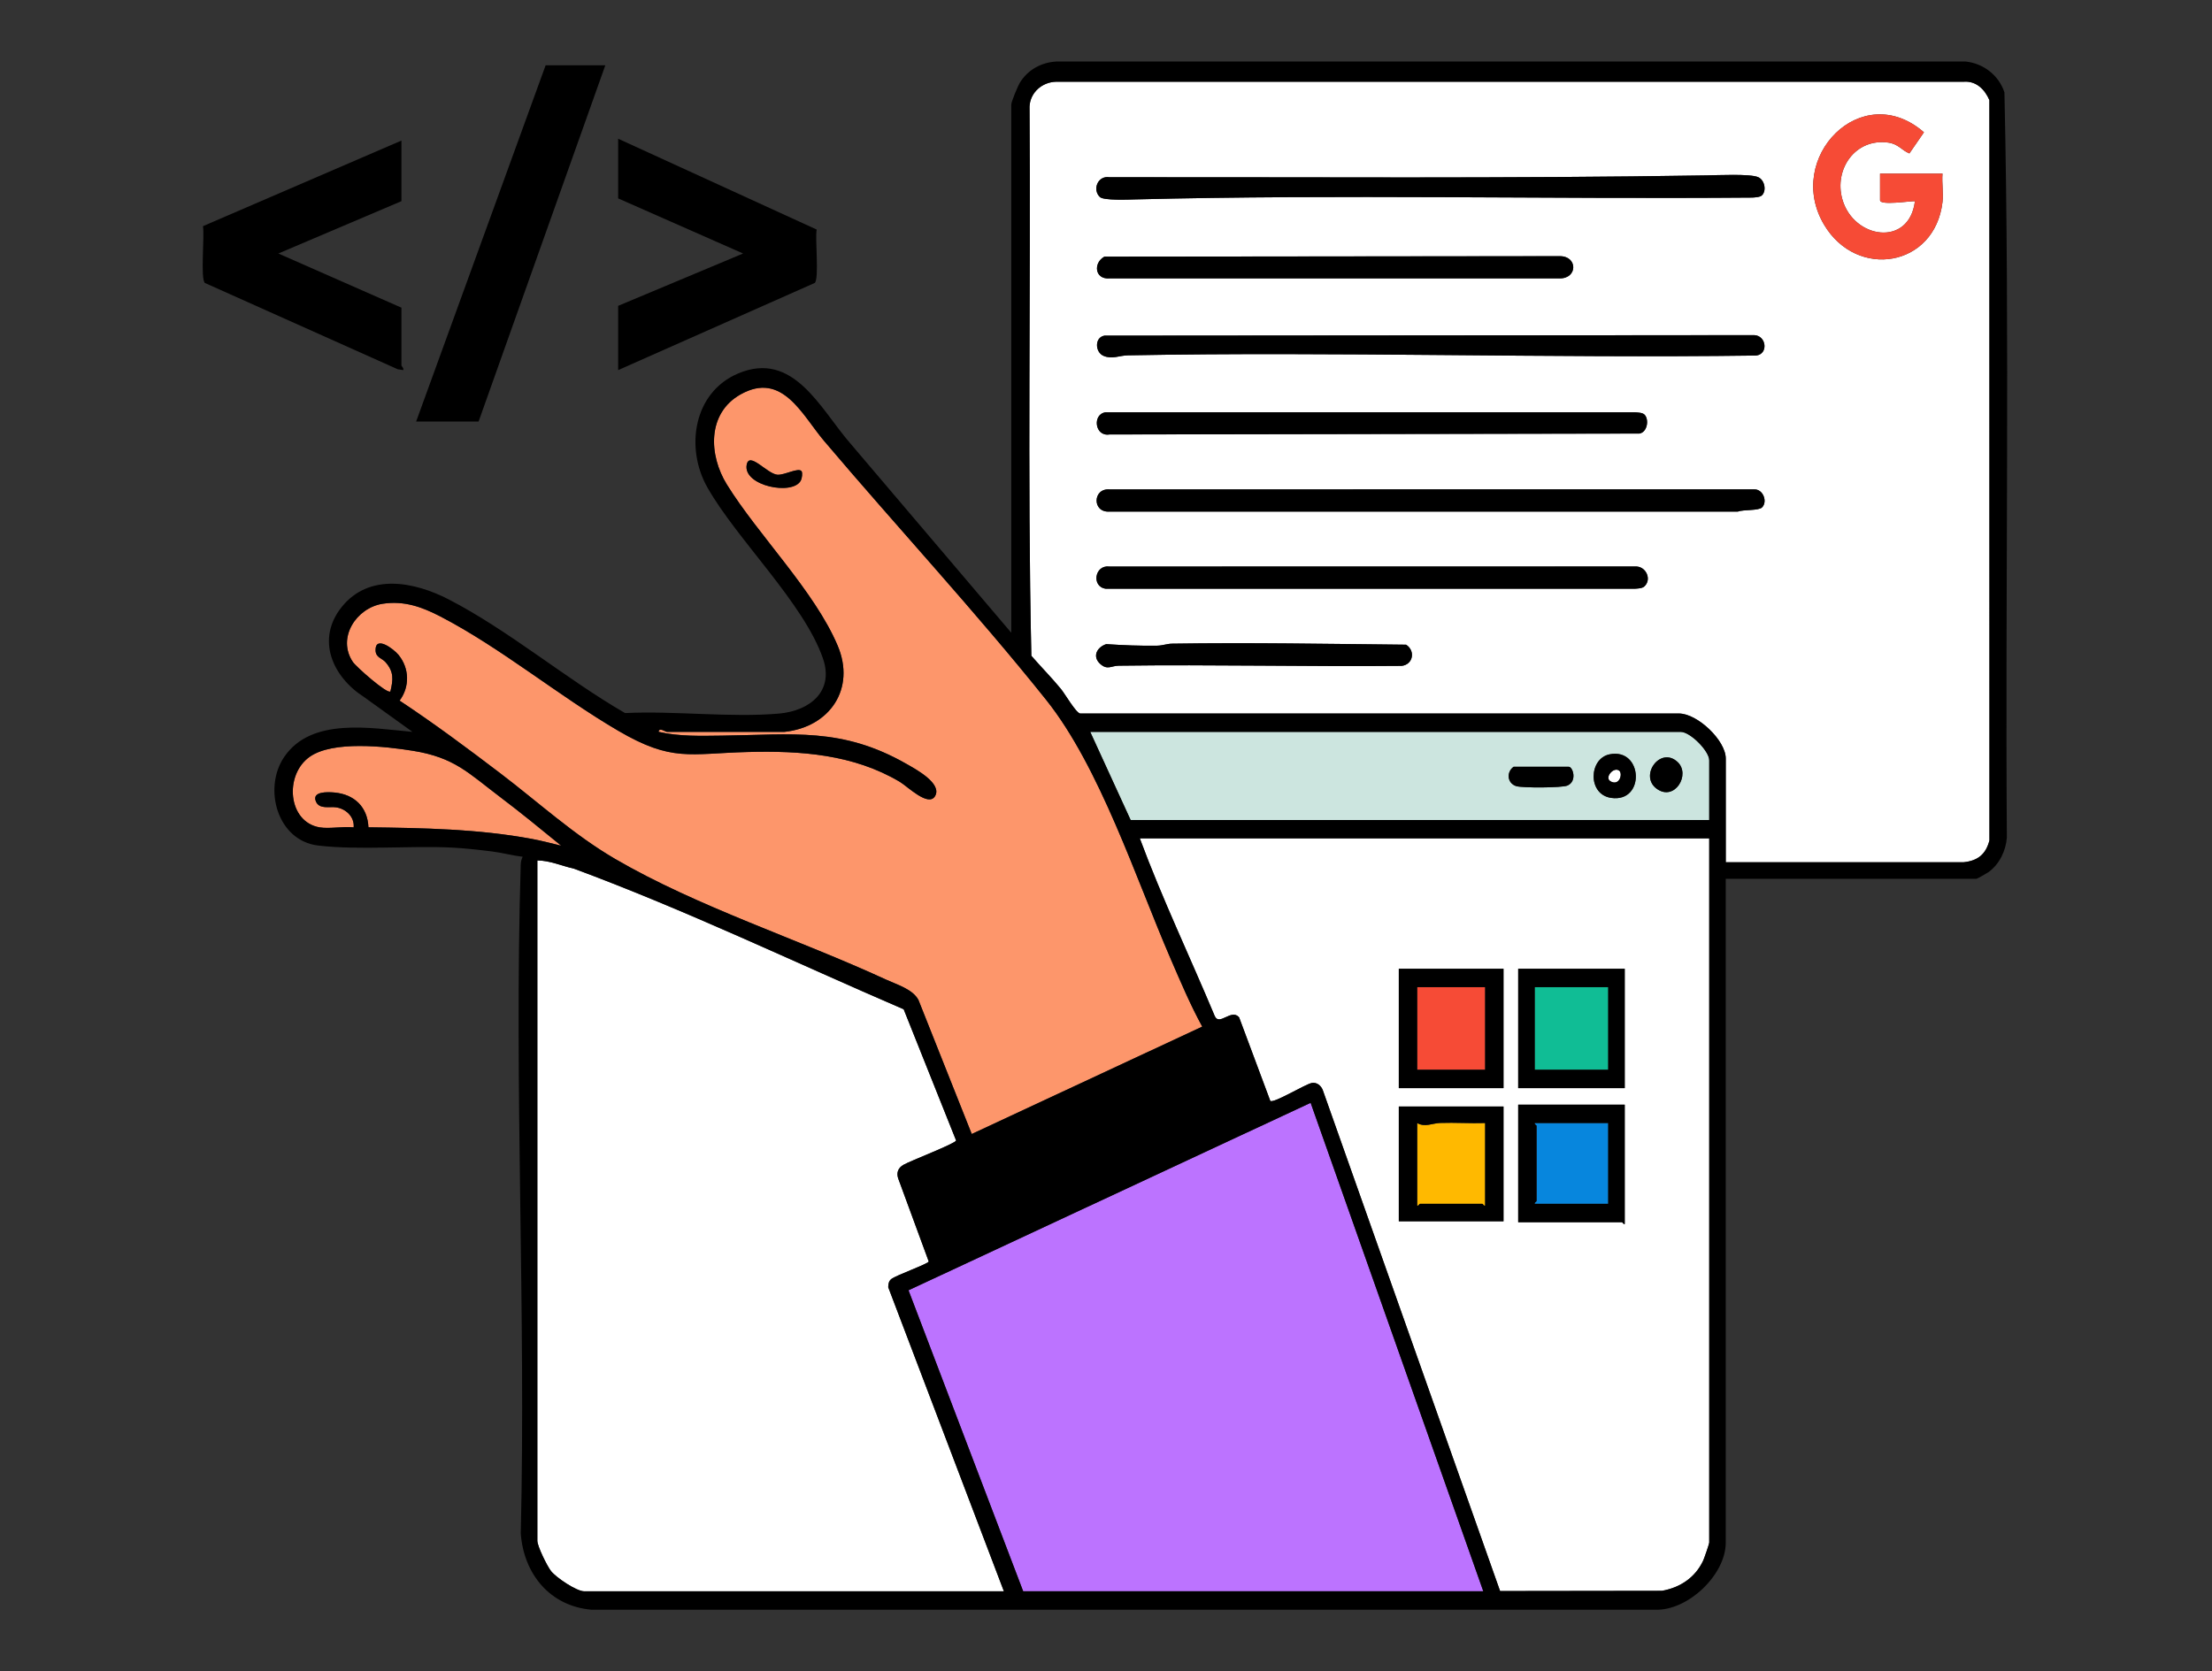 <svg width="786" height="594" viewBox="0 0 786 594" fill="none" xmlns="http://www.w3.org/2000/svg">
<rect x="0" y="0" width="786" height="594" fill="#333333" stroke="none"/>
<path d="M575.321 273.872C573.338 272.443 570.069 276.347 572.205 277.65C575.415 279.608 576.774 274.919 575.321 273.872Z" fill="white"/>
<path d="M177.823 283.362C166.378 274.723 161.549 269.23 146.699 266.84C136.925 265.268 118.296 263.168 110.054 268.977C100.93 275.405 102.268 292.186 113.602 294.063C117.127 294.647 121.979 293.636 125.676 294.063C125.988 290.321 122.957 287.469 119.42 286.94C117.113 286.595 113.516 287.729 112.278 284.909C110.669 281.243 116.402 281.454 118.818 281.673C125.92 282.317 130.604 286.813 130.925 294.035C150.364 294.294 169.931 294.605 189.106 298.186C192.591 298.837 195.994 299.76 199.428 300.584C192.31 294.776 185.159 288.9 177.823 283.362Z" fill="#FD966B"/>
<path d="M218.564 305.271C247.654 322.247 283.825 333.857 314.734 348.12C318.683 349.942 324.351 351.575 326.362 355.42L345.291 403.045L427.194 364.879C423.004 357.238 419.49 348.923 415.994 340.846C403.617 312.25 390.813 272.638 371.712 248.719C346.931 217.686 318.596 187.147 292.774 156.655C285.01 147.485 277.987 131.875 263.184 140.158C251.212 146.857 251.79 161.726 258.287 172.214C269.435 190.208 289.427 210.064 297.641 229.457C304.127 244.771 294.892 258.414 278.722 260.124H236.951C236.577 260.124 234.142 258.392 234.018 260.117C241.394 261.806 249.006 261.546 256.558 261.456C281.673 261.158 299.095 258.35 322.139 271.532C325.253 273.312 334.934 278.459 332.245 282.976C329.89 286.933 322.448 279.497 319.714 277.873C303.23 268.081 284.451 266.77 265.642 267.276C244.888 267.835 238.797 270.896 219.709 259.743C198.658 247.442 177.976 230.254 156.54 219.137C149.956 215.722 143.56 213.403 135.943 214.593C126.585 216.055 119.624 226.745 125.387 235.279C126.535 236.979 137.579 246.765 138.717 245.766C139.727 241.523 139.995 238.821 137.028 235.386C135.74 233.895 133.471 233.751 133.439 231.082C133.377 225.765 139.863 230.634 141.609 232.763C145.487 237.49 145.667 244.1 141.986 249.016C154.27 257.136 166.101 265.963 177.816 274.877C191.321 285.152 203.827 296.672 218.564 305.271ZM284.596 170.711C281.856 176.312 263.921 172.705 265.325 165.176C266.234 160.305 272.518 168.359 276.19 168.719C278.698 168.965 283.863 165.966 284.843 167.526C285.231 168.145 284.955 169.978 284.596 170.711Z" fill="#FD966B"/>
<path d="M316.716 454.587C318.346 453.275 329.875 449.175 330.009 448.359L319.123 418.748C318.477 416.663 319.193 415.087 321.002 414.012C323.3 412.646 339.658 406.38 339.733 405.35L321.105 358.721C282.148 341.944 243.758 323.479 203.989 308.752C199.655 307.779 195.427 305.849 190.938 305.812V547.629C190.938 549.559 194.428 556.665 195.818 558.413C197.665 560.736 204.854 565.578 207.581 565.578H356.717L315.618 457.513C315.631 456.408 315.792 455.33 316.716 454.587Z" fill="white"/>
<path d="M571.451 350.844H545.344V380.214H571.451V350.844Z" fill="#10BD95"/>
<path d="M597.234 260.125H387.398L401.757 291.453H607.35V270.241C607.35 266.91 600.603 260.125 597.234 260.125ZM556.925 279.209C554.99 280.023 540.962 280.075 538.788 279.41C535.565 278.426 535.182 274.426 537.84 272.526H557.421C558.918 272.526 560.517 277.7 556.925 279.209ZM572.477 283.582C564.047 282.337 564.551 269.606 571.932 268.106C583.863 265.683 584.702 285.388 572.477 283.582ZM588.735 280.367C582.331 275.758 589.894 265.155 596.049 270.776C600.899 275.206 595.077 284.932 588.735 280.367Z" fill="#CCE5DF"/>
<path d="M431.631 361.102C433.238 364.828 437.529 358.356 440.299 361.578L451.385 391.288C452.673 392.2 463.915 385.247 466.194 384.895C467.933 384.627 469.376 385.835 469.997 387.353L533.031 565.483L590.533 565.405C597.012 564.27 602.417 560.67 605.214 554.631C605.58 553.839 607.345 548.697 607.345 548.278V297.977H405.016C412.962 319.392 422.819 340.038 431.631 361.102ZM539.467 344.317H577.322V386.741H539.467V344.317ZM539.467 392.615H577.322V435.039C576.844 435.212 576.542 434.386 576.343 434.386H539.467V392.615ZM497.043 344.317H534.246V386.741H497.043V344.317ZM497.043 393.267H534.246V434.06H497.043V393.267Z" fill="white"/>
<path d="M503.57 380.214H527.719V350.844H503.57V380.214Z" fill="#F64B36"/>
<path d="M322.828 458.587L363.574 565.572H527.069L465.711 391.961L322.828 458.587Z" fill="#BC73FF"/>
<path d="M511.702 399.117C508.978 399.214 506.3 400.741 503.57 399.143V428.514C504.048 428.687 504.351 427.861 504.549 427.861H526.74C526.939 427.861 527.241 428.687 527.719 428.514V399.143C522.401 399.311 517.023 398.927 511.702 399.117Z" fill="#FFB900"/>
<path d="M545.997 400.12V426.879C545.997 427.078 545.171 427.38 545.344 427.858H571.451V399.141H545.344C545.171 399.619 545.997 399.921 545.997 400.12Z" fill="#0786DD"/>
<path d="M697.773 29.051L375.297 29.051C370.347 29.154 366.091 32.818 365.827 37.856C366.309 102.898 365.022 168.186 366.475 233.076C369.892 237.019 373.625 240.78 376.937 244.806C378.439 246.632 382.28 253.313 383.804 253.603L596.585 253.594C603.217 253.623 613.224 263.2 613.224 269.589V306.465L697.737 306.456C702.78 305.944 705.652 303.632 706.921 298.671L706.902 35.585C705.275 31.792 702.203 28.7 697.773 29.051ZM394.221 62.987C464.92 62.912 535.741 63.492 606.344 62.337C610.25 62.274 621.856 61.72 624.709 62.954C627.056 63.969 627.768 67.738 626.12 69.389C625.4 70.111 623.729 70.138 622.716 70.223C549.653 70.822 476.373 69.03 403.415 70.876C400.987 70.938 392.186 71.318 390.829 70.028C388.085 67.419 390.048 62.334 394.221 62.987ZM400.746 126.296C397.711 126.352 395.207 127.777 392.135 126.482C389.094 125.199 388.861 119.942 392.439 119.293L623.374 119.113C627.72 119.345 628.397 125.852 624.03 126.364C549.642 127.368 475.12 124.909 400.746 126.296ZM582.58 154.097L394.22 154.422C388.887 155.238 388.119 147.087 392.916 146.53L580.944 146.533C581.956 146.618 583.633 146.646 584.351 147.367C586.03 149.053 585.406 153.569 582.58 154.097ZM392.431 91.22L554.187 91.052C560.676 90.973 560.64 99.04 554.187 98.945L394.22 98.945C389.002 99.374 388.385 93.448 392.431 91.22ZM498.061 236.663C464.546 236.973 430.999 236.145 397.489 236.598C394.877 236.633 393.511 238.26 390.974 235.988C388.012 233.335 389.784 230.023 393.089 228.932C399.136 229.335 405.172 229.587 411.252 229.481C413.113 229.448 414.713 228.796 416.415 228.77C444.109 228.35 472.024 228.856 499.644 229.138C503.013 231.306 502.156 236.191 498.061 236.663ZM584.339 208.395C583.547 209.149 582.005 209.167 580.944 209.243L392.916 209.247C387.745 208.543 388.948 200.676 394.223 201.358L581.602 201.351C584.952 201.574 586.949 205.915 584.339 208.395ZM626.12 180.343C624.893 181.575 619.464 181.062 617.494 181.831L394.221 181.834C388.01 182.225 388.258 173.485 394.223 173.946L623.374 173.938C626.47 173.837 628.179 178.278 626.12 180.343ZM690.24 71.828C687.506 94.953 659.833 99.419 648.196 79.933C633.988 56.14 661.489 27.73 683.649 47.023L678.479 54.528C675.671 53.406 674.612 51.182 670.93 50.676C659.254 49.071 651.595 60.131 654.657 70.861C658.676 84.944 678.43 87.926 680.446 71.505C678.639 71.421 668.049 73.111 668.049 71.176V61.712H690.24C689.969 64.944 690.613 68.671 690.24 71.828Z" fill="white"/>
<path d="M712.248 32.845C710.268 26.759 704.772 22.514 698.424 21.867L375.299 21.87C370.027 22.176 365.276 24.776 362.469 29.273C361.704 30.499 359.332 36.143 359.332 37.231V224.876L301.913 157.308C291.469 145.224 281.874 124.46 262.294 132.732C246.401 139.446 243.39 159.195 251.367 173.262C261.85 191.748 285.64 214.38 292.421 234.026C296.474 245.768 287.671 252.673 276.792 253.617C259.411 255.126 239.72 252.572 222.101 253.437C201.178 241.344 180.722 224.009 159.399 213.016C147.235 206.745 131.184 203.571 121.424 215.731C112.226 227.19 118.095 240.516 129.291 247.692L146.557 260.114C131.902 258.826 110.662 254.768 100.98 269.039C93.428 280.171 98.493 298.778 113.02 300.514C127.379 302.23 145.712 300.509 160.586 301.246C164.979 301.463 170.457 302.063 174.867 302.628C178.489 303.093 182.098 304.075 185.725 304.509C185.259 305.464 185.061 306.318 185.029 307.4C182.631 386.464 186.927 465.935 185.043 545.039C186.122 559.453 195.429 570.836 210.173 572.123L588.121 572.125C599.741 572.558 613.223 559.724 613.223 548.277V312.335H702.314C702.554 312.335 705.981 310.387 706.516 310.01C710.401 307.268 712.778 302.387 713.106 297.672C712.501 209.432 714.206 120.925 712.248 32.845ZM141.991 249.012C145.671 244.096 145.491 237.487 141.613 232.759C139.868 230.631 133.381 225.762 133.444 231.079C133.476 233.748 135.745 233.892 137.033 235.382C140 238.817 139.732 241.519 138.722 245.762C137.583 246.761 126.539 236.975 125.392 235.275C119.629 226.742 126.59 216.052 135.947 214.589C143.565 213.399 149.961 215.719 156.545 219.133C177.981 230.251 198.663 247.438 219.714 259.74C238.801 270.893 244.893 267.832 265.647 267.273C284.456 266.767 303.235 268.078 319.719 277.87C322.452 279.493 329.895 286.929 332.25 282.972C334.938 278.455 325.258 273.309 322.144 271.528C299.099 258.347 281.678 261.154 256.563 261.453C249.011 261.542 241.399 261.803 234.023 260.113C234.147 258.388 236.582 260.12 236.956 260.12H278.727C294.897 258.411 304.131 244.767 297.646 229.453C289.432 210.06 269.439 190.204 258.292 172.211C251.794 161.722 251.217 146.853 263.189 140.154C277.992 131.872 285.014 147.482 292.779 156.652C318.601 187.144 346.936 217.683 371.717 248.715C390.818 272.635 403.622 312.246 415.999 340.843C419.495 348.92 423.009 357.235 427.198 364.876L345.295 403.041L326.367 355.416C324.356 351.571 318.688 349.939 314.739 348.117C283.829 333.853 247.659 322.244 218.568 305.268C203.832 296.668 191.325 285.148 177.821 274.873C166.106 265.96 154.274 257.133 141.991 249.012ZM130.923 294.031C130.602 286.809 125.918 282.314 118.817 281.67C116.4 281.45 110.667 281.239 112.277 284.905C113.514 287.725 117.112 286.591 119.418 286.936C122.955 287.465 125.986 290.317 125.674 294.06C121.977 293.632 117.126 294.644 113.6 294.06C102.266 292.183 100.929 275.402 110.052 268.973C118.295 263.165 136.924 265.264 146.697 266.837C161.548 269.227 166.376 274.72 177.821 283.358C185.158 288.897 192.308 294.773 199.426 300.58C195.992 299.756 192.589 298.833 189.104 298.182C169.929 294.602 150.362 294.29 130.923 294.031ZM207.585 565.573C204.858 565.573 197.67 560.731 195.822 558.408C194.432 556.661 190.942 549.554 190.942 547.624V305.808C195.431 305.845 199.659 307.774 203.993 308.747C243.763 323.475 282.152 341.939 321.109 358.716L339.737 405.346C339.663 406.375 323.305 412.642 321.006 414.008C319.198 415.082 318.482 416.658 319.127 418.743L330.013 448.355C329.88 449.17 318.35 453.27 316.72 454.582C315.797 455.326 315.636 456.404 315.623 457.509L356.722 565.573H207.585ZM363.575 565.573L322.829 458.588L465.712 391.962L527.07 565.573H363.575ZM607.349 548.277C607.349 548.696 605.584 553.838 605.218 554.63C602.421 560.67 597.016 564.269 590.538 565.404L533.035 565.482L470.001 387.352C469.38 385.834 467.937 384.626 466.199 384.895C463.919 385.246 452.677 392.199 451.389 391.287L440.303 361.577C437.533 358.355 433.242 364.828 431.635 361.101C422.823 340.037 412.966 319.391 405.02 297.976H607.349V548.277ZM607.349 291.449H401.756L387.397 260.12H597.233C600.602 260.12 607.349 266.906 607.349 270.237V291.449ZM697.736 306.451L613.223 306.46V269.584C613.223 263.195 603.216 253.618 596.584 253.59L383.804 253.598C382.28 253.308 378.439 246.627 376.936 244.801C373.625 240.775 369.892 237.015 366.475 233.071C365.022 168.181 366.308 102.893 365.827 37.851C366.091 32.813 370.347 29.149 375.296 29.047L697.772 29.046C702.202 28.695 705.274 31.787 706.902 35.58L706.92 298.666C705.651 303.627 702.78 305.939 697.736 306.451Z" fill="black"/>
<path d="M215.093 23.203H193.881L147.867 149.822H170.058L215.093 23.203Z" fill="black"/>
<path d="M143.296 131.541C143.552 130.825 142.646 130.108 142.646 129.914V109.354L98.91 90.1L142.646 71.499V49.961L72.115 80.383C72.732 83.705 71.162 98.977 72.79 100.563L141.321 131.239L143.296 131.541Z" fill="black"/>
<path d="M290.194 81.587L219.656 49.305V70.517L264.045 90.097L219.656 108.698V131.542L289.512 100.559C291.134 98.98 289.571 84.798 290.194 81.587Z" fill="black"/>
<path d="M623.375 173.932L394.224 173.939C388.259 173.479 388.011 182.219 394.221 181.828L617.494 181.825C619.464 181.056 624.893 181.569 626.121 180.337C628.179 178.272 626.471 173.83 623.375 173.932Z" fill="black"/>
<path d="M403.411 70.874C476.369 69.027 549.649 70.819 622.712 70.221C623.725 70.135 625.396 70.109 626.116 69.386C627.764 67.735 627.052 63.966 624.705 62.952C621.851 61.717 610.246 62.271 606.34 62.335C535.737 63.49 464.916 62.91 394.217 62.985C390.044 62.332 388.081 67.417 390.825 70.026C392.182 71.316 400.983 70.935 403.411 70.874Z" fill="black"/>
<path d="M623.375 119.109L392.439 119.289C388.861 119.938 389.094 125.195 392.135 126.478C395.207 127.773 397.711 126.348 400.747 126.292C475.12 124.905 549.642 127.364 624.03 126.36C628.397 125.848 627.72 119.341 623.375 119.109Z" fill="black"/>
<path d="M581.6 201.348L394.221 201.354C388.946 200.673 387.742 208.539 392.913 209.243L580.942 209.24C582.003 209.164 583.544 209.145 584.337 208.392C586.947 205.911 584.949 201.571 581.6 201.348Z" fill="black"/>
<path d="M392.913 146.523C388.116 147.081 388.884 155.232 394.217 154.416L582.577 154.091C585.403 153.563 586.028 149.047 584.348 147.361C583.63 146.64 581.953 146.612 580.942 146.527L392.913 146.523Z" fill="black"/>
<path d="M394.216 98.94L554.183 98.94C560.636 99.036 560.672 90.969 554.183 91.047L392.427 91.216C388.381 93.443 388.998 99.369 394.216 98.94Z" fill="black"/>
<path d="M690.237 61.708H668.046V71.172C668.046 73.107 678.637 71.418 680.443 71.501C678.427 87.923 658.673 84.941 654.654 70.858C651.592 60.127 659.251 49.068 670.927 50.672C674.609 51.178 675.669 53.402 678.477 54.525L683.646 47.019C661.487 27.726 633.985 56.137 648.193 79.929C659.831 99.416 687.503 94.95 690.237 71.825C690.61 68.668 689.966 64.94 690.237 61.708Z" fill="#F64B36"/>
<path d="M499.639 229.138C472.019 228.856 444.104 228.349 416.41 228.77C414.708 228.796 413.108 229.448 411.247 229.481C405.167 229.587 399.131 229.335 393.084 228.932C389.779 230.023 388.007 233.335 390.969 235.988C393.506 238.259 394.873 236.633 397.484 236.598C430.994 236.145 464.541 236.972 498.056 236.663C502.151 236.191 503.008 231.305 499.639 229.138Z" fill="black"/>
<path d="M534.249 344.32H497.047V386.744H534.249V344.32ZM527.723 380.217H503.574V350.847H527.723V380.217Z" fill="black"/>
<path d="M577.324 435.041V392.617H539.469V434.388H576.345C576.544 434.388 576.846 435.215 577.324 435.041ZM571.45 427.862H545.343C545.169 427.384 545.995 427.081 545.995 426.883V400.123C545.995 399.924 545.169 399.622 545.343 399.144H571.45V427.862Z" fill="black"/>
<path d="M534.249 393.266H497.047V434.058H534.249V393.266ZM527.723 428.51C527.245 428.684 526.942 427.857 526.744 427.857H504.553C504.354 427.857 504.052 428.684 503.574 428.51V399.14C506.303 400.737 508.981 399.211 511.705 399.113C517.026 398.923 522.405 399.308 527.723 399.14V428.51Z" fill="black"/>
<path d="M577.324 344.32H539.469V386.744H577.324V344.32ZM571.45 380.217H545.343V350.847H571.45V380.217Z" fill="black"/>
<path d="M276.193 168.721C272.521 168.361 266.237 160.307 265.328 165.178C263.924 172.707 281.859 176.315 284.599 170.713C284.958 169.98 285.234 168.147 284.846 167.528C283.866 165.968 278.701 168.968 276.193 168.721Z" fill="black"/>
<path d="M571.93 268.105C564.549 269.605 564.045 282.336 572.475 283.581C584.7 285.387 583.861 265.682 571.93 268.105ZM572.205 277.652C570.07 276.349 573.338 272.445 575.321 273.874C576.774 274.921 575.415 279.61 572.205 277.652Z" fill="black"/>
<path d="M557.418 272.523H537.838C535.18 274.424 535.563 278.423 538.786 279.408C540.959 280.072 554.987 280.02 556.923 279.207C560.515 277.698 558.916 272.523 557.418 272.523Z" fill="black"/>
<path d="M588.732 280.367C595.074 284.931 600.897 275.205 596.046 270.776C589.892 265.154 582.328 275.757 588.732 280.367Z" fill="black"/>
</svg>
